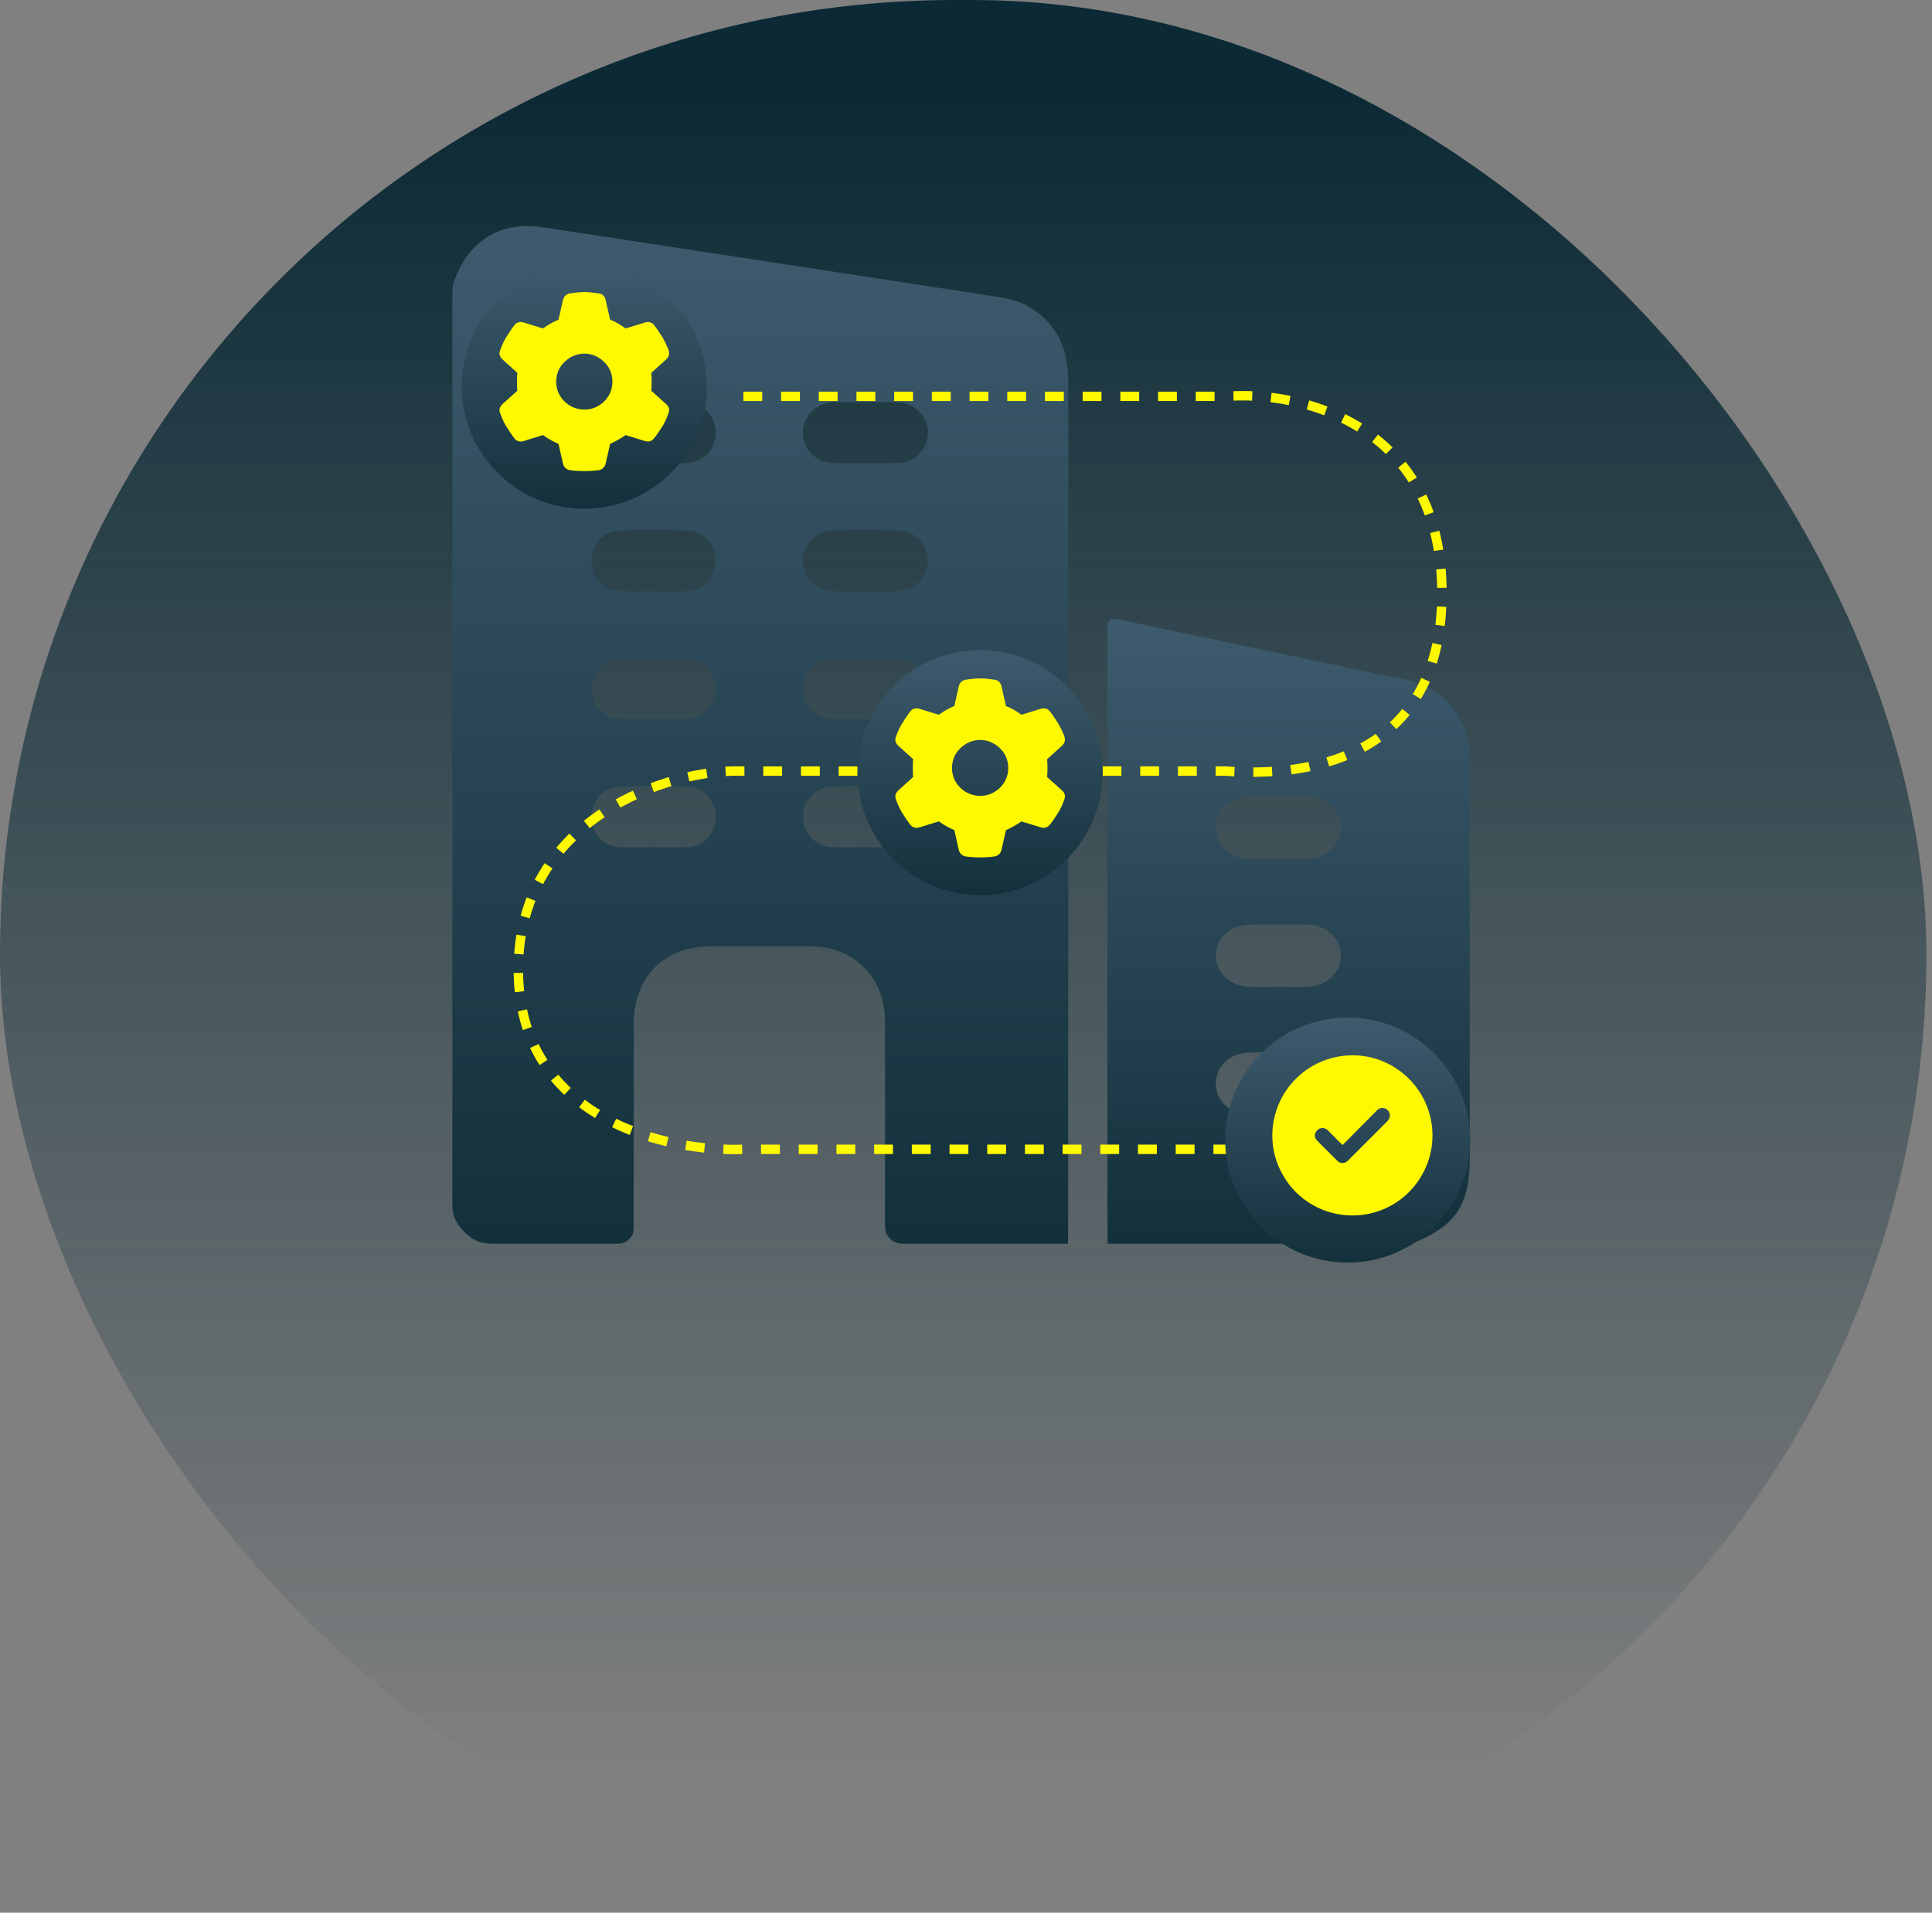 <svg width="205" height="203" viewBox="0 0 205 203" fill="none" xmlns="http://www.w3.org/2000/svg">
<rect x="0" y="0" width="205" height="203" fill="#808080" stroke="none"/>
<rect width="204.408" height="202.583" rx="101.292" fill="url(#paint0_linear_1429_111513)"/>
<g clip-path="url(#clip0_1429_111513)">
<path d="M113.316 131.998C113.316 131.999 113.315 132 113.314 132H95.735C94.735 132 93.907 131.197 93.907 130.198V130.198C93.903 122.878 93.933 115.558 93.89 108.238C93.865 103.698 90.572 100.458 86.06 100.435C82.516 100.418 78.971 100.424 75.427 100.432C70.477 100.443 67.249 103.685 67.242 108.665C67.234 115.915 67.242 123.163 67.236 130.413V130.413C67.236 131.3 66.474 132 65.587 132H52.231C51.525 132 50.809 131.882 50.214 131.499C49.507 131.044 48.928 130.46 48.48 129.745C48.112 129.159 48 128.459 48 127.768V30.936C48 30.516 48.083 30.102 48.23 29.71V29.71C49.805 25.47 53.124 23.462 57.569 24.123C63.189 24.959 68.802 25.834 74.418 26.691C84.504 28.233 94.593 29.773 104.678 31.328C106.166 31.558 107.682 31.718 109.033 32.475C112.157 34.232 113.35 37.028 113.348 40.514C113.337 70.62 113.342 100.726 113.342 130.832C113.342 131.221 113.325 131.611 113.316 131.998V131.998ZM69.374 49.153V49.149V49.149V49.149C70.565 49.149 71.76 49.192 72.949 49.138C74.625 49.064 75.894 47.715 75.946 46.043C75.999 44.356 74.724 42.782 73.056 42.72C70.605 42.633 68.148 42.631 65.699 42.718C63.926 42.78 62.744 44.256 62.792 46.094C62.839 47.794 64.074 49.077 65.8 49.143C66.991 49.187 68.184 49.151 69.374 49.151V49.151V49.153ZM69.337 62.74C69.338 62.74 69.339 62.742 69.339 62.743C69.339 62.744 69.339 62.745 69.339 62.747C69.339 62.75 69.341 62.753 69.345 62.753C70.43 62.753 71.513 62.753 72.598 62.753C72.704 62.753 72.809 62.749 72.913 62.743C74.597 62.636 75.877 61.341 75.944 59.671C76.014 57.986 74.754 56.382 73.092 56.318C70.607 56.222 68.114 56.22 65.629 56.318C63.905 56.388 62.754 57.858 62.79 59.65C62.824 61.358 64.05 62.662 65.763 62.732C66.951 62.781 68.146 62.74 69.337 62.74V62.74ZM69.372 76.33V76.326V76.326V76.326C70.563 76.326 71.758 76.368 72.947 76.315C74.623 76.24 75.894 74.896 75.946 73.222C75.999 71.535 74.726 69.959 73.061 69.897C70.609 69.808 68.152 69.808 65.703 69.893C63.93 69.954 62.746 71.428 62.794 73.266C62.839 74.968 64.076 76.251 65.798 76.319C66.989 76.364 68.182 76.328 69.372 76.328V76.328V76.33ZM69.32 89.917C70.51 89.917 71.705 89.955 72.894 89.909C74.627 89.841 75.917 88.477 75.948 86.758C75.978 85.028 74.642 83.514 72.906 83.469C70.525 83.41 68.14 83.401 65.758 83.475C63.974 83.531 62.765 84.973 62.794 86.803C62.824 88.56 64.065 89.849 65.851 89.913C67.006 89.953 68.165 89.921 69.32 89.917ZM91.885 42.686C90.728 42.686 89.571 42.659 88.414 42.693C86.605 42.746 85.174 44.214 85.191 45.95C85.207 47.66 86.592 49.111 88.347 49.145C90.66 49.19 92.974 49.19 95.288 49.145C97.053 49.113 98.427 47.685 98.459 45.967C98.49 44.241 97.046 42.748 95.25 42.693C94.129 42.659 93.006 42.686 91.885 42.686ZM91.807 62.745V62.753V62.753V62.753C92.894 62.753 93.981 62.753 95.068 62.753C95.174 62.753 95.279 62.749 95.383 62.743C97.076 62.641 98.419 61.254 98.459 59.569C98.499 57.888 97.093 56.335 95.366 56.295C93.019 56.239 90.667 56.242 88.319 56.293C86.578 56.329 85.182 57.831 85.191 59.53C85.199 61.236 86.586 62.679 88.336 62.74C89.491 62.781 90.65 62.749 91.807 62.749V62.749V62.745ZM91.819 76.334C92.976 76.334 94.135 76.366 95.29 76.328C97.055 76.268 98.429 74.864 98.459 73.143C98.488 71.458 97.082 69.92 95.353 69.88C93.006 69.827 90.654 69.827 88.307 69.88C86.569 69.918 85.172 71.435 85.191 73.128C85.21 74.839 86.592 76.266 88.349 76.326C89.504 76.366 90.662 76.334 91.819 76.334ZM91.722 89.916C91.722 89.916 91.722 89.917 91.722 89.917C92.948 89.917 94.176 89.957 95.402 89.906C97.089 89.838 98.436 88.4 98.461 86.724C98.484 85.082 97.12 83.525 95.455 83.475C93.037 83.407 90.616 83.405 88.199 83.475C86.525 83.525 85.172 85.071 85.195 86.722C85.218 88.396 86.571 89.836 88.254 89.906C89.408 89.955 90.566 89.915 91.722 89.915C91.723 89.915 91.723 89.916 91.722 89.916V89.916Z" fill="url(#paint1_linear_1429_111513)"/>
<path d="M117.533 132C117.531 132 117.529 131.998 117.529 131.996C117.521 130.582 117.504 129.169 117.504 127.756C117.504 107.67 117.504 87.584 117.504 67.495C117.504 65.515 117.51 65.496 119.381 65.889C129.265 67.961 139.14 70.078 149.035 72.107C153.548 73.033 156.039 76.545 156.003 80.836C155.887 94.804 155.961 108.774 155.961 122.742C155.961 127.58 154.704 129.79 150.696 131.606C150.091 131.88 149.428 132 148.764 132H117.533V132ZM135.697 84.527C134.644 84.527 133.59 84.499 132.539 84.533C130.483 84.597 128.99 86.022 129.011 87.862C129.03 89.643 130.521 91.094 132.49 91.138C134.595 91.187 136.702 91.187 138.809 91.138C140.781 91.091 142.267 89.645 142.288 87.862C142.309 86.056 140.772 84.593 138.752 84.531C137.734 84.501 136.717 84.525 135.699 84.527H135.697ZM135.606 104.74C136.624 104.74 137.643 104.76 138.659 104.736C140.753 104.687 142.319 103.23 142.286 101.39C142.252 99.567 140.728 98.154 138.688 98.122C136.653 98.09 134.616 98.088 132.581 98.122C130.508 98.159 129.03 99.55 129.011 101.407C128.992 103.213 130.527 104.67 132.552 104.734C133.569 104.766 134.587 104.74 135.604 104.74H135.606ZM135.598 118.33C136.615 118.33 137.635 118.349 138.65 118.326C140.747 118.279 142.311 116.83 142.286 114.986C142.26 113.165 140.734 111.741 138.697 111.71C136.662 111.678 134.625 111.676 132.59 111.71C130.512 111.746 129.037 113.126 129.011 114.986C128.986 116.828 130.555 118.279 132.649 118.326C133.63 118.347 134.614 118.33 135.598 118.33Z" fill="url(#paint2_linear_1429_111513)"/>
</g>
<path d="M78.878 42.066H130.117C137.745 41.46 153 44.79 153 62.953C153 81.116 137.745 82.445 130.117 81.84H78.878C70.919 81.537 55 86.928 55 102.911C55 118.894 70.919 122.285 78.878 121.982H140.563" stroke="#FFF900" stroke-dasharray="2 2"/>
<circle cx="62" cy="41" r="13" fill="url(#paint3_linear_1429_111513)"/>
<path d="M70.933 37.197C71.082 37.531 70.971 37.865 70.709 38.125L69.106 39.572C69.143 39.869 69.143 40.203 69.143 40.5C69.143 40.834 69.143 41.168 69.106 41.465L70.709 42.912C70.971 43.135 71.082 43.506 70.933 43.84C70.784 44.285 70.597 44.693 70.374 45.102L70.187 45.398C69.926 45.807 69.665 46.215 69.367 46.549C69.143 46.846 68.77 46.92 68.434 46.809L66.383 46.178C65.861 46.549 65.301 46.846 64.742 47.105L64.257 49.221C64.182 49.555 63.921 49.815 63.585 49.889C63.063 49.963 62.541 50 61.981 50C61.459 50 60.937 49.963 60.415 49.889C60.079 49.815 59.818 49.555 59.743 49.221L59.258 47.105C58.662 46.846 58.139 46.549 57.617 46.178L55.566 46.809C55.23 46.92 54.857 46.846 54.633 46.586C54.335 46.215 54.074 45.807 53.813 45.398L53.626 45.102C53.403 44.693 53.216 44.285 53.067 43.84C52.918 43.506 53.029 43.172 53.291 42.912L54.895 41.465C54.857 41.168 54.857 40.834 54.857 40.5C54.857 40.203 54.857 39.869 54.895 39.572L53.291 38.125C53.029 37.865 52.918 37.531 53.067 37.197C53.216 36.752 53.403 36.344 53.626 35.935L53.813 35.639C54.074 35.23 54.335 34.822 54.633 34.451C54.857 34.191 55.23 34.117 55.566 34.228L57.617 34.859C58.139 34.488 58.699 34.154 59.258 33.932L59.743 31.816C59.818 31.482 60.079 31.223 60.415 31.148C60.937 31.074 61.459 31 62.019 31C62.541 31 63.063 31.074 63.585 31.148C63.921 31.186 64.182 31.482 64.257 31.816L64.742 33.932C65.338 34.154 65.861 34.488 66.383 34.859L68.434 34.228C68.77 34.117 69.143 34.191 69.367 34.451C69.665 34.822 69.926 35.23 70.187 35.639L70.374 35.935C70.597 36.344 70.784 36.752 70.971 37.197H70.933ZM62.019 43.469C63.063 43.469 64.033 42.912 64.592 41.984C65.115 41.094 65.115 39.943 64.592 39.016C64.033 38.125 63.063 37.531 62.019 37.531C60.937 37.531 59.967 38.125 59.408 39.016C58.886 39.943 58.886 41.094 59.408 41.984C59.967 42.912 60.937 43.469 62.019 43.469Z" fill="#FFF900"/>
<circle cx="104" cy="82" r="13" fill="url(#paint4_linear_1429_111513)"/>
<path d="M112.933 78.197C113.082 78.531 112.97 78.865 112.709 79.125L111.106 80.572C111.143 80.869 111.143 81.203 111.143 81.5C111.143 81.834 111.143 82.168 111.106 82.465L112.709 83.912C112.97 84.135 113.082 84.506 112.933 84.84C112.784 85.285 112.597 85.693 112.374 86.102L112.187 86.398C111.926 86.807 111.665 87.215 111.367 87.549C111.143 87.846 110.77 87.92 110.434 87.809L108.383 87.178C107.86 87.549 107.301 87.846 106.741 88.106L106.257 90.221C106.182 90.555 105.921 90.814 105.585 90.889C105.063 90.963 104.541 91 103.981 91C103.459 91 102.937 90.963 102.415 90.889C102.079 90.814 101.818 90.555 101.743 90.221L101.259 88.106C100.662 87.846 100.14 87.549 99.617 87.178L97.566 87.809C97.23 87.92 96.857 87.846 96.633 87.586C96.335 87.215 96.074 86.807 95.813 86.398L95.626 86.102C95.403 85.693 95.216 85.285 95.067 84.84C94.918 84.506 95.029 84.172 95.291 83.912L96.894 82.465C96.857 82.168 96.857 81.834 96.857 81.5C96.857 81.203 96.857 80.869 96.894 80.572L95.291 79.125C95.029 78.865 94.918 78.531 95.067 78.197C95.216 77.752 95.403 77.344 95.626 76.936L95.813 76.639C96.074 76.231 96.335 75.822 96.633 75.451C96.857 75.191 97.23 75.117 97.566 75.228L99.617 75.859C100.14 75.488 100.699 75.154 101.259 74.932L101.743 72.816C101.818 72.482 102.079 72.223 102.415 72.148C102.937 72.074 103.459 72 104.019 72C104.541 72 105.063 72.074 105.585 72.148C105.921 72.186 106.182 72.482 106.257 72.816L106.741 74.932C107.338 75.154 107.86 75.488 108.383 75.859L110.434 75.228C110.77 75.117 111.143 75.191 111.367 75.451C111.665 75.822 111.926 76.231 112.187 76.639L112.374 76.936C112.597 77.344 112.784 77.752 112.97 78.197H112.933ZM104.019 84.469C105.063 84.469 106.033 83.912 106.592 82.984C107.114 82.094 107.114 80.943 106.592 80.016C106.033 79.125 105.063 78.531 104.019 78.531C102.937 78.531 101.967 79.125 101.408 80.016C100.886 80.943 100.886 82.094 101.408 82.984C101.967 83.912 102.937 84.469 104.019 84.469Z" fill="#FFF900"/>
<circle cx="143" cy="121" r="13" fill="url(#paint5_linear_1429_111513)"/>
<path d="M143.517 129C140.462 129 137.673 127.406 136.146 124.75C134.618 122.127 134.618 118.906 136.146 116.25C137.673 113.627 140.462 112 143.517 112C146.538 112 149.327 113.627 150.854 116.25C152.382 118.906 152.382 122.127 150.854 124.75C149.327 127.406 146.538 129 143.517 129ZM147.269 118.939H147.235C147.567 118.641 147.567 118.143 147.235 117.811C146.937 117.512 146.438 117.512 146.14 117.811L142.454 121.529L140.894 119.969C140.562 119.637 140.063 119.637 139.765 119.969C139.433 120.268 139.433 120.766 139.765 121.064L141.89 123.189C142.188 123.521 142.687 123.521 143.019 123.189L147.269 118.939Z" fill="#FFF900"/>
<defs>
<linearGradient id="paint0_linear_1429_111513" x1="102.205" y1="189.462" x2="102.205" y2="7.3" gradientUnits="userSpaceOnUse">
<stop stop-color="#0E2F3B" stop-opacity="0"/>
<stop offset="0.98" stop-color="#0C2A35"/>
</linearGradient>
<linearGradient id="paint1_linear_1429_111513" x1="80.674" y1="23.999" x2="80.674" y2="143.429" gradientUnits="userSpaceOnUse">
<stop stop-color="#3E5B6E"/>
<stop offset="1" stop-color="#0E2C36"/>
</linearGradient>
<linearGradient id="paint2_linear_1429_111513" x1="136.754" y1="65.688" x2="136.754" y2="139.018" gradientUnits="userSpaceOnUse">
<stop stop-color="#3E5B6E"/>
<stop offset="1" stop-color="#0E2C36"/>
</linearGradient>
<linearGradient id="paint3_linear_1429_111513" x1="62" y1="28" x2="62" y2="56.752" gradientUnits="userSpaceOnUse">
<stop stop-color="#3E5B6E"/>
<stop offset="1" stop-color="#0E2C36"/>
</linearGradient>
<linearGradient id="paint4_linear_1429_111513" x1="104" y1="69" x2="104" y2="97.752" gradientUnits="userSpaceOnUse">
<stop stop-color="#3E5B6E"/>
<stop offset="1" stop-color="#0E2C36"/>
</linearGradient>
<linearGradient id="paint5_linear_1429_111513" x1="143" y1="108" x2="143" y2="136.752" gradientUnits="userSpaceOnUse">
<stop stop-color="#3E5B6E"/>
<stop offset="1" stop-color="#0E2C36"/>
</linearGradient>
<clipPath id="clip0_1429_111513">
<rect width="108" height="108" fill="white" transform="translate(48 24)"/>
</clipPath>
</defs>
</svg>
